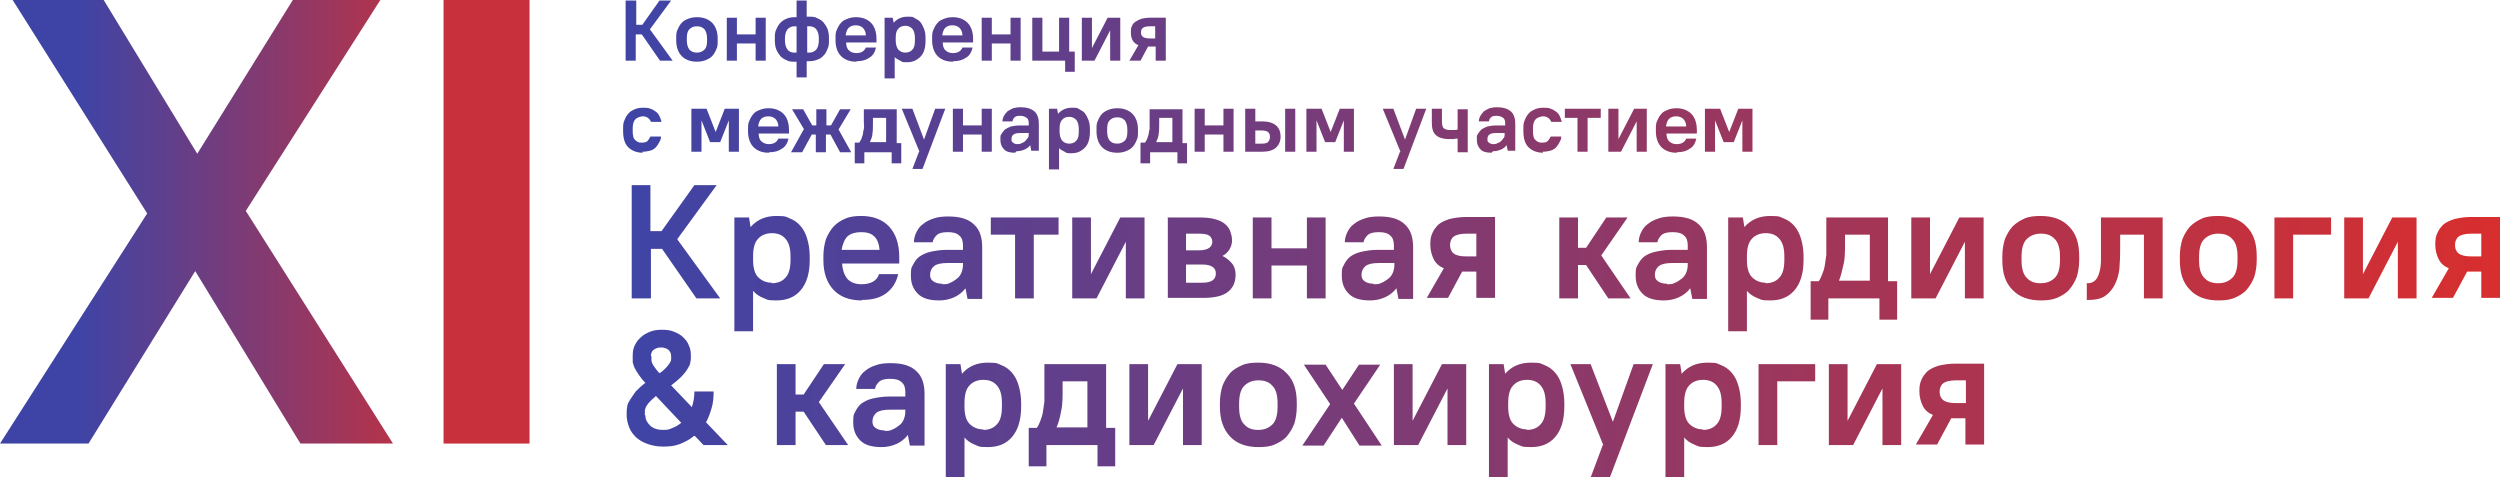 <?xml version="1.0" encoding="UTF-8"?> <svg xmlns="http://www.w3.org/2000/svg" xmlns:xlink="http://www.w3.org/1999/xlink" id="_Слой_1" data-name="Слой 1" version="1.1" viewBox="0 0 494.3 94.4"><defs><style> .cls-1 { clip-path: url(#clippath); } .cls-2 { fill: none; } .cls-2, .cls-3, .cls-4, .cls-5 { stroke-width: 0px; } .cls-3 { fill: url(#_Безымянный_градиент_18-2); } .cls-4 { fill: url(#_Безымянный_градиент_18); } .cls-5 { fill: #c8303c; } </style><clipPath id="clippath"><polygon class="cls-2" points="59.4 87.7 77.7 87.7 48.6 41.7 75.2 0 57.9 0 39 30.4 20.5 0 2.5 0 29.1 42.2 0 87.7 17.5 87.7 38.6 53.6 59.4 87.7"></polygon></clipPath><linearGradient id="_Безымянный_градиент_18" data-name="Безымянный градиент 18" x1="-717.2" y1="222.1" x2="-716" y2="222.1" gradientTransform="translate(48713.1 15126.6) scale(67.9 -67.9)" gradientUnits="userSpaceOnUse"><stop offset="0" stop-color="#3e44a6"></stop><stop offset="1" stop-color="#d82e2e"></stop><stop offset="1" stop-color="#d82e2e"></stop></linearGradient><linearGradient id="_Безымянный_градиент_18-2" data-name="Безымянный градиент 18" x1="123.2" y1="47.3" x2="494.3" y2="47.3" gradientTransform="matrix(1,0,0,1,0,0)" xlink:href="#_Безымянный_градиент_18"></linearGradient></defs><g class="cls-1"><rect class="cls-4" y="0" width="77.7" height="87.7"></rect></g><rect class="cls-5" x="87.7" width="17" height="87.7"></rect><path class="cls-3" d="M123.8.1h2v4.8h1.2l3.4-4.8h2.3l-4.2,5.7,4.5,6.2h-2.5l-3.6-5.2h-1.2v5.2h-2V.1ZM137.8,12.2c-1.3,0-2.3-.4-3-1.1-.7-.7-1.1-1.8-1.1-3.1v-.4c0-.7,0-1.3.3-1.8.2-.5.5-1,.8-1.3.4-.4.8-.6,1.3-.8s1.1-.3,1.7-.3c1.3,0,2.3.4,3,1.1.7.7,1.1,1.8,1.1,3.1v.4c0,.7,0,1.3-.3,1.8-.2.5-.5,1-.8,1.3-.4.4-.8.6-1.3.8s-1.1.3-1.7.3ZM137.8,10.4c.6,0,1.1-.2,1.5-.6.4-.4.5-1,.5-1.8v-.4c0-.8-.2-1.4-.5-1.8-.4-.4-.8-.6-1.5-.6s-1.1.2-1.5.6c-.4.4-.5,1-.5,1.8v.4c0,.8.2,1.4.5,1.8.4.4.8.6,1.5.6ZM143.7,3.5h2v3.3h3.7v-3.3h2v8.5h-2v-3.4h-3.7v3.4h-2V3.5ZM157.6,12.2h-.5c-.6,0-1.1,0-1.6-.3-.5-.2-.9-.5-1.2-.8-.3-.4-.6-.8-.8-1.3-.2-.5-.3-1.1-.3-1.8v-.4c0-.7,0-1.3.3-1.8.2-.5.5-1,.8-1.3s.7-.6,1.2-.8c.5-.2,1-.3,1.5-.3h.5V.1h2v3.2h.5c.6,0,1.1,0,1.6.3.5.2.9.5,1.2.8.3.4.6.8.8,1.3.2.5.3,1.1.3,1.8v.4c0,.7,0,1.3-.3,1.8-.2.5-.4,1-.8,1.3-.3.4-.7.6-1.2.8s-1,.3-1.6.3h-.5v3.2h-2v-3.2ZM155.2,8c0,.8.2,1.4.5,1.8s.8.6,1.3.6h.5v-5.2h-.5c-.5,0-.9.2-1.3.6-.3.4-.5,1-.5,1.8v.4ZM161.9,7.6c0-.8-.2-1.4-.5-1.8s-.8-.6-1.3-.6h-.5v5.2h.5c.5,0,.9-.2,1.3-.6.3-.4.5-1,.5-1.8v-.4ZM169.3,12.2c-1.3,0-2.3-.4-3-1.1-.7-.7-1.1-1.8-1.1-3.1v-.4c0-.7,0-1.3.3-1.8.2-.5.5-1,.8-1.3.3-.4.8-.6,1.3-.8.5-.2,1-.3,1.7-.3,1.2,0,2.2.4,2.9,1.1.7.7,1.1,1.8,1.1,3.2v.7h-6c0,.7.2,1.3.6,1.6.3.3.8.5,1.4.5,1,0,1.6-.4,1.9-1.1h2c-.2.9-.6,1.6-1.3,2-.7.5-1.5.7-2.5.7ZM169.2,5c-.6,0-1.1.2-1.4.5-.3.3-.5.8-.6,1.5h4c0-.7-.3-1.2-.6-1.5-.3-.3-.8-.5-1.4-.5ZM175,3.5h1.5l.2,1h0c.7-.8,1.6-1.2,2.7-1.2s1,0,1.5.3.8.4,1.1.8c.3.4.5.8.7,1.3.2.5.3,1.1.3,1.9v.4c0,1.4-.3,2.5-1,3.2-.7.7-1.5,1.1-2.6,1.1s-.9,0-1.4-.3c-.4-.2-.8-.4-1.1-.7h0v4.2h-2V3.5ZM179,10.4c.6,0,1.1-.2,1.4-.6.4-.4.5-1,.5-1.9v-.4c0-.8-.2-1.4-.5-1.8-.4-.4-.8-.6-1.4-.6s-1.1.2-1.4.6c-.4.4-.5,1-.5,1.9v.4c0,.8.2,1.4.5,1.8.4.4.8.6,1.4.6ZM188.4,12.2c-1.3,0-2.3-.4-3-1.1-.7-.7-1.1-1.8-1.1-3.1v-.4c0-.7,0-1.3.3-1.8.2-.5.5-1,.8-1.3.3-.4.8-.6,1.3-.8.5-.2,1-.3,1.7-.3,1.2,0,2.2.4,2.9,1.1.7.7,1.1,1.8,1.1,3.2v.7h-6c0,.7.2,1.3.6,1.6.3.3.8.5,1.4.5,1,0,1.6-.4,1.9-1.1h2c-.2.9-.6,1.6-1.3,2-.7.5-1.5.7-2.5.7ZM188.3,5c-.6,0-1.1.2-1.4.5-.3.3-.5.8-.6,1.5h4c0-.7-.3-1.2-.6-1.5-.3-.3-.8-.5-1.4-.5ZM194.1,3.5h2v3.3h3.7v-3.3h2v8.5h-2v-3.4h-3.7v3.4h-2V3.5ZM210.6,12h-6.5V3.5h2v6.7h3.3V3.5h2v6.7h1.1v4h-1.9v-2.2ZM213.9,3.5h2v6h0l3.1-6h2.5v8.5h-2v-6h0l-3.1,6h-2.5V3.5ZM225,8.9c-.5-.2-.9-.6-1.1-1s-.3-.9-.3-1.5,0-.9.2-1.2c.1-.4.4-.7.7-.9.3-.2.7-.4,1.2-.6.5-.1,1-.2,1.7-.2h3.1v8.5h-2v-2.8h-1.5l-1.5,2.8h-2.2l1.8-3.1ZM225.6,6.4c0,.4.1.7.4.9s.7.3,1.4.3h1v-2.4h-1c-.7,0-1.1.1-1.4.3s-.4.5-.4.9ZM127.1,30.2c-1.2,0-2.2-.4-2.9-1.1-.7-.7-1-1.8-1-3.2v-.4c0-.7,0-1.2.3-1.8.2-.5.4-.9.8-1.3.3-.4.8-.6,1.2-.8.5-.2,1-.3,1.6-.3s1.1,0,1.5.2c.4.1.8.4,1.1.6s.6.6.7.9c.2.4.3.7.4,1.1h-2.1c-.1-.3-.3-.6-.6-.8s-.6-.3-1-.3-1,.2-1.4.5c-.4.4-.6,1-.6,1.8v.4c0,.5,0,.9.1,1.2,0,.3.2.6.4.8.2.2.4.3.6.4s.5.1.8.1c.4,0,.8-.1,1-.3.2-.2.4-.5.6-.9h2.1c0,.5-.2.9-.4,1.2-.2.4-.4.7-.7,1-.3.3-.7.5-1.1.6-.4.1-.9.2-1.5.2ZM136.8,21.5h2.9l1.8,4.6h0l1.8-4.6h2.8v8.5h-2v-6.2h0l-1.7,4.3h-2l-1.7-4.3h0v6.2h-2v-8.5ZM152,30.2c-1.3,0-2.3-.4-3-1.1-.7-.7-1.1-1.8-1.1-3.1v-.4c0-.7,0-1.3.3-1.8.2-.5.5-1,.8-1.3.3-.4.8-.6,1.3-.8.5-.2,1-.3,1.7-.3,1.2,0,2.2.4,2.9,1.1.7.7,1.1,1.8,1.1,3.2v.7h-6c0,.7.2,1.3.6,1.6s.8.5,1.4.5c1,0,1.6-.4,1.9-1.1h2c-.2.9-.6,1.6-1.3,2-.7.5-1.5.7-2.5.7ZM151.9,23c-.6,0-1.1.2-1.4.5-.3.3-.5.8-.6,1.5h4c0-.7-.3-1.2-.6-1.5-.3-.3-.8-.5-1.4-.5ZM159,25.6l-2.4-4h2.2l1.8,3.2h.8v-3.2h2v3.2h.9l1.8-3.2h2.1l-2.4,4,2.5,4.5h-2.2l-1.9-3.5h-.9v3.5h-2v-3.5h-.8l-1.9,3.5h-2.2l2.5-4.5ZM169,28.2h.9c.1-.2.3-.5.4-.7.1-.3.2-.6.3-.9,0-.3.1-.7.2-1.1s0-.9,0-1.4v-2.5h6.5v6.7h.9v4h-1.9v-2.2h-5.4v2.2h-1.9v-4ZM175.2,28.2v-4.9h-2.6v.7c0,1,0,1.8-.1,2.4,0,.6-.3,1.2-.5,1.7h0s3.2,0,3.2,0ZM181.8,30l-3.5-8.5h2.1l2.3,6.1h0l2.2-6.1h2l-4.5,11.9h-2l1.3-3.4ZM188.4,21.5h2v3.3h3.7v-3.3h2v8.5h-2v-3.4h-3.7v3.4h-2v-8.5ZM200.7,30.2c-1,0-1.8-.2-2.2-.7-.5-.5-.7-1.1-.7-1.9s0-.8.2-1.1.4-.6.7-.9c.3-.2.7-.4,1.2-.6.5-.1,1.1-.2,1.8-.2h1.7v-.5c0-.4-.1-.8-.4-1-.3-.2-.7-.4-1.2-.4s-.9,0-1.2.3c-.2.2-.4.5-.4.8h-2c0-.4.1-.7.3-1.1.2-.3.4-.6.7-.9.3-.2.7-.4,1.1-.6.4-.1.9-.2,1.5-.2,1.2,0,2.1.3,2.7.8s.9,1.4.9,2.4v5.4h-1.5l-.2-1.1h0c-.3.4-.7.7-1.2.9-.5.2-1,.3-1.5.3ZM201.1,28.5c.3,0,.6,0,.9-.2.3-.1.5-.2.7-.4s.3-.4.5-.6.2-.5.2-.8v-.2h-1.6c-.7,0-1.2.1-1.4.3-.3.2-.4.5-.4.9s0,.5.3.7c.2.2.5.3.9.3ZM207.5,21.5h1.5l.2,1h0c.7-.8,1.6-1.2,2.7-1.2s1,0,1.5.3.8.4,1.1.8c.3.4.5.8.7,1.3.2.5.3,1.1.3,1.9v.4c0,1.4-.3,2.5-1,3.2-.7.7-1.5,1.1-2.6,1.1s-.9,0-1.4-.3c-.4-.2-.8-.4-1.1-.7h0v4.2h-2v-11.9ZM211.4,28.4c.6,0,1.1-.2,1.4-.6.4-.4.5-1,.5-1.9v-.4c0-.8-.2-1.4-.5-1.8-.4-.4-.8-.6-1.4-.6s-1.1.2-1.4.6c-.4.4-.5,1-.5,1.9v.4c0,.8.2,1.4.5,1.8.4.4.8.6,1.4.6ZM220.9,30.2c-1.3,0-2.3-.4-3-1.1-.7-.7-1.1-1.8-1.1-3.1v-.4c0-.7,0-1.3.3-1.8.2-.5.5-1,.8-1.3.4-.4.8-.6,1.3-.8s1.1-.3,1.7-.3c1.3,0,2.3.4,3,1.1.7.7,1.1,1.8,1.1,3.1v.4c0,.7,0,1.3-.3,1.8-.2.5-.5,1-.8,1.3-.4.4-.8.6-1.3.8s-1.1.3-1.7.3ZM220.9,28.4c.6,0,1.1-.2,1.5-.6.4-.4.5-1,.5-1.8v-.4c0-.8-.2-1.4-.5-1.8-.4-.4-.8-.6-1.5-.6s-1.1.2-1.5.6c-.4.4-.5,1-.5,1.8v.4c0,.8.2,1.4.5,1.8.4.4.8.6,1.5.6ZM225.6,28.2h.8c.1-.2.3-.5.4-.7.1-.3.2-.6.3-.9,0-.3.1-.7.2-1.1,0-.4,0-.9,0-1.4v-2.5h6.5v6.7h.9v4h-1.9v-2.2h-5.4v2.2h-1.9v-4ZM231.8,28.2v-4.9h-2.6v.7c0,1,0,1.8-.1,2.4,0,.6-.3,1.2-.5,1.7h0s3.2,0,3.2,0ZM236.2,21.5h2v3.3h3.7v-3.3h2v8.5h-2v-3.4h-3.7v3.4h-2v-8.5ZM246.2,21.5h2v2.5h1.4c1.2,0,2.1.3,2.7.8.6.5.9,1.3.9,2.2s-.3,1.6-.9,2.2c-.6.5-1.5.8-2.7.8h-3.4v-8.5ZM248.2,25.7v2.7h1.3c.6,0,1-.1,1.2-.3.2-.2.4-.6.4-1s-.1-.8-.4-1c-.2-.2-.7-.3-1.2-.3h-1.3ZM254.1,21.5h2v8.5h-2v-8.5ZM258.4,21.5h2.9l1.8,4.6h0l1.8-4.6h2.8v8.5h-2v-6.2h0l-1.7,4.3h-2l-1.7-4.3h0v6.2h-2v-8.5ZM276.9,30l-3.5-8.5h2.1l2.3,6.1h0l2.2-6.1h2l-4.5,11.9h-2l1.3-3.4ZM286.6,27.5c-1.3,0-2.2-.3-2.7-.8-.6-.5-.8-1.4-.8-2.5v-2.7h2v2.5c0,.6.1,1.1.3,1.3s.6.4,1.2.4.6,0,.9,0c.3,0,.5,0,.7-.1v-4h2v8.5h-2v-2.7c-.2,0-.5,0-.7.1-.3,0-.6,0-.9,0ZM294.9,30.2c-1,0-1.8-.2-2.2-.7-.5-.5-.7-1.1-.7-1.9s0-.8.2-1.1.4-.6.7-.9c.3-.2.7-.4,1.2-.6.5-.1,1.1-.2,1.8-.2h1.7v-.5c0-.4-.1-.8-.4-1-.3-.2-.7-.4-1.2-.4s-.9,0-1.2.3c-.2.2-.4.5-.4.8h-2c0-.4.1-.7.3-1.1.2-.3.4-.6.7-.9.3-.2.7-.4,1.1-.6.4-.1.9-.2,1.5-.2,1.2,0,2.1.3,2.7.8s.9,1.4.9,2.4v5.4h-1.5l-.2-1.1h0c-.3.4-.7.7-1.2.9-.5.2-1,.3-1.5.3ZM295.2,28.5c.3,0,.6,0,.9-.2.3-.1.5-.2.7-.4s.3-.4.5-.6.2-.5.2-.8v-.2h-1.6c-.7,0-1.2.1-1.4.3-.3.2-.4.5-.4.9s0,.5.3.7c.2.2.5.3.9.3ZM305.1,30.2c-1.2,0-2.2-.4-2.9-1.1-.7-.7-1-1.8-1-3.2v-.4c0-.7,0-1.2.3-1.8.2-.5.4-.9.8-1.3.3-.4.8-.6,1.2-.8.5-.2,1-.3,1.6-.3s1.1,0,1.5.2c.4.1.8.4,1.1.6s.6.6.7.9c.2.4.3.7.4,1.1h-2.1c-.1-.3-.3-.6-.6-.8s-.6-.3-1-.3-1,.2-1.4.5c-.4.4-.6,1-.6,1.8v.4c0,.5,0,.9.1,1.2,0,.3.2.6.4.8.2.2.4.3.6.4s.5.1.8.1c.4,0,.8-.1,1-.3.2-.2.4-.5.6-.9h2.1c0,.5-.2.9-.4,1.2-.2.4-.4.7-.7,1-.3.3-.7.5-1.1.6-.4.1-.9.2-1.5.2ZM312,23.3h-2.6v-1.8h7.1v1.8h-2.6v6.7h-2v-6.7ZM318,21.5h2v6h0l3.1-6h2.5v8.5h-2v-6h0l-3.1,6h-2.5v-8.5ZM331.5,30.2c-1.3,0-2.3-.4-3-1.1-.7-.7-1.1-1.8-1.1-3.1v-.4c0-.7,0-1.3.3-1.8.2-.5.5-1,.8-1.3.3-.4.8-.6,1.3-.8.5-.2,1-.3,1.7-.3,1.2,0,2.2.4,2.9,1.1.7.7,1.1,1.8,1.1,3.2v.7h-6c0,.7.2,1.3.6,1.6.3.3.8.5,1.4.5,1,0,1.6-.4,1.9-1.1h2c-.2.9-.6,1.6-1.3,2-.7.5-1.5.7-2.5.7ZM331.4,23c-.6,0-1.1.2-1.4.5-.3.3-.5.8-.6,1.5h4c0-.7-.3-1.2-.6-1.5-.3-.3-.8-.5-1.4-.5ZM337.2,21.5h2.9l1.8,4.6h0l1.8-4.6h2.8v8.5h-2v-6.2h0l-1.7,4.3h-2l-1.7-4.3h0v6.2h-2v-8.5ZM124.8,36.6h3.8v9.1h2.2l6.5-9.1h4.4l-7.8,10.7,8.5,11.7h-4.7l-6.8-9.8h-2.2v9.8h-3.8v-22.4ZM145.2,43h2.9l.3,1.9h0c1.3-1.5,3-2.2,5.1-2.2s1.9.2,2.7.5c.8.3,1.5.8,2.1,1.5s1,1.5,1.3,2.5c.3,1,.5,2.2.5,3.5v.7c0,2.6-.6,4.6-1.8,6s-2.8,2-4.8,2-1.8-.2-2.6-.5c-.8-.3-1.5-.8-2-1.4h0v8h-3.7v-22.4ZM152.6,56c1.2,0,2.1-.4,2.7-1.1.7-.7,1-1.9,1-3.5v-.7c0-1.6-.3-2.7-1-3.5s-1.6-1.1-2.7-1.1-2.1.4-2.7,1.1c-.7.7-1,1.9-1,3.5v.7c0,1.5.3,2.7,1,3.4.7.7,1.6,1.1,2.7,1.1ZM170.4,59.4c-2.4,0-4.3-.7-5.6-2.1s-2-3.3-2-5.9v-.7c0-1.3.2-2.4.5-3.4.4-1,.9-1.8,1.5-2.5.7-.7,1.4-1.2,2.4-1.6.9-.4,2-.5,3.1-.5,2.3,0,4.2.7,5.5,2.1,1.3,1.4,2,3.4,2,6v1.3h-11.3c.1,1.4.5,2.4,1.1,3.1.6.6,1.5,1,2.7,1,1.9,0,3.1-.7,3.5-2h3.8c-.4,1.7-1.2,2.9-2.4,3.8-1.2.9-2.8,1.3-4.8,1.3ZM170.2,45.9c-1.1,0-2,.3-2.6.8-.6.6-1,1.5-1.2,2.7h7.5c-.1-1.3-.5-2.2-1.1-2.7-.6-.6-1.5-.8-2.6-.8ZM185.7,59.4c-1.9,0-3.3-.4-4.2-1.3s-1.4-2-1.4-3.6.1-1.5.4-2.1c.3-.6.7-1.2,1.2-1.6.6-.4,1.3-.8,2.2-1,.9-.2,2-.4,3.3-.4h3.2v-.9c0-.8-.2-1.5-.7-1.9-.5-.5-1.2-.7-2.3-.7s-1.8.2-2.2.6-.7.8-.8,1.4h-3.7c0-.7.2-1.4.5-2,.3-.6.7-1.2,1.3-1.6.6-.5,1.2-.8,2.1-1.1.8-.3,1.8-.4,2.9-.4,2.3,0,4,.5,5.1,1.6,1.1,1,1.6,2.5,1.6,4.5v10.2h-2.9l-.4-2.1h0c-.6.8-1.4,1.4-2.3,1.8-.9.4-1.9.6-2.9.6ZM186.3,56.2c.6,0,1.1,0,1.6-.3.5-.2.9-.5,1.3-.8.4-.3.7-.7.9-1.2.2-.5.3-1,.3-1.5v-.4h-3c-1.3,0-2.2.2-2.7.6-.5.4-.8,1-.8,1.7s.2,1,.6,1.3c.4.3,1,.5,1.8.5ZM200.8,46.4h-4.9v-3.4h13.4v3.4h-4.9v12.6h-3.7v-12.6ZM212,43h3.7v11.2h0l5.8-11.2h4.8v16h-3.7v-11.2h0l-5.8,11.2h-4.8v-16ZM230.8,43h6.4c1.2,0,2.1.1,2.9.3s1.5.5,2,.9.9.9,1.1,1.4c.2.6.4,1.2.4,1.9s-.2,1.3-.5,1.8c-.3.5-.8,1-1.4,1.3h0c.8.4,1.4.9,1.9,1.5.5.6.7,1.4.7,2.2,0,1.5-.5,2.6-1.5,3.4-1,.8-2.6,1.2-4.9,1.2h-7v-16ZM239.7,47.8c0-.5-.2-.9-.6-1.2-.4-.3-1.1-.4-2.1-.4h-2.5v3.3h2.5c1,0,1.7-.2,2.1-.5.4-.3.6-.7.6-1.2ZM240.4,54.1c0-.6-.2-1-.6-1.3-.4-.3-1.1-.5-2.1-.5h-3.2v3.6h3.2c1,0,1.7-.2,2.1-.5.4-.3.6-.8.6-1.3ZM247.7,43h3.7v6.1h7v-6.1h3.7v16h-3.7v-6.5h-7v6.5h-3.7v-16ZM270.9,59.4c-1.9,0-3.3-.4-4.2-1.3-.9-.9-1.4-2-1.4-3.6s.1-1.5.4-2.1c.3-.6.7-1.2,1.2-1.6s1.3-.8,2.2-1c.9-.2,2-.4,3.3-.4h3.2v-.9c0-.8-.2-1.5-.7-1.9-.5-.5-1.2-.7-2.3-.7s-1.8.2-2.2.6c-.4.4-.7.8-.8,1.4h-3.7c0-.7.2-1.4.5-2,.3-.6.7-1.2,1.3-1.6.6-.5,1.2-.8,2.1-1.1.8-.3,1.8-.4,2.9-.4,2.3,0,4,.5,5.1,1.6,1.1,1,1.6,2.5,1.6,4.5v10.2h-2.9l-.4-2.1h0c-.6.8-1.4,1.4-2.3,1.8-.9.4-1.9.6-2.9.6ZM271.6,56.2c.6,0,1.1,0,1.6-.3.5-.2.9-.5,1.3-.8.4-.3.7-.7.9-1.2.2-.5.3-1,.3-1.5v-.4h-3c-1.3,0-2.2.2-2.7.6s-.8,1-.8,1.7.2,1,.6,1.3c.4.3,1,.5,1.8.5ZM285.6,53.1c-1-.4-1.7-1-2.1-1.8-.4-.8-.7-1.8-.7-2.9s.1-1.6.4-2.3.7-1.2,1.2-1.7c.6-.5,1.3-.8,2.2-1.1.9-.2,2-.4,3.2-.4h5.8v16h-3.7v-5.2h-2.8l-2.8,5.2h-4.2l3.4-5.9ZM286.7,48.4c0,.7.2,1.3.7,1.7.5.4,1.3.6,2.6.6h1.9v-4.5h-1.9c-1.2,0-2.1.2-2.6.6-.5.4-.7,1-.7,1.7ZM308.3,43h3.7v6h1.6l4-6h4.2l-5.2,7.5,5.8,8.5h-4.4l-4.4-6.6h-1.6v6.6h-3.7v-16ZM329,59.4c-1.9,0-3.3-.4-4.2-1.3-.9-.9-1.4-2-1.4-3.6s.1-1.5.4-2.1c.3-.6.7-1.2,1.2-1.6s1.3-.8,2.2-1c.9-.2,2-.4,3.3-.4h3.2v-.9c0-.8-.2-1.5-.7-1.9-.5-.5-1.2-.7-2.3-.7s-1.8.2-2.2.6c-.4.4-.7.8-.8,1.4h-3.7c0-.7.2-1.4.5-2,.3-.6.7-1.2,1.3-1.6.6-.5,1.2-.8,2.1-1.1.8-.3,1.8-.4,2.9-.4,2.3,0,4,.5,5.1,1.6,1.1,1,1.6,2.5,1.6,4.5v10.2h-2.9l-.4-2.1h0c-.6.8-1.4,1.4-2.3,1.8-.9.4-1.9.6-2.9.6ZM329.6,56.2c.6,0,1.1,0,1.6-.3.5-.2.9-.5,1.3-.8.4-.3.7-.7.9-1.2.2-.5.3-1,.3-1.5v-.4h-3c-1.3,0-2.2.2-2.7.6s-.8,1-.8,1.7.2,1,.6,1.3c.4.3,1,.5,1.8.5ZM341.7,43h2.9l.3,1.9h0c1.3-1.5,3-2.2,5.1-2.2s1.9.2,2.7.5c.8.3,1.5.8,2.1,1.5.6.7,1,1.5,1.3,2.5.3,1,.5,2.2.5,3.5v.7c0,2.6-.6,4.6-1.8,6s-2.8,2-4.8,2-1.8-.2-2.6-.5c-.8-.3-1.5-.8-2-1.4h0v8h-3.7v-22.4ZM349.1,56c1.2,0,2.1-.4,2.7-1.1.7-.7,1-1.9,1-3.5v-.7c0-1.6-.3-2.7-1-3.5s-1.6-1.1-2.7-1.1-2.1.4-2.7,1.1c-.7.7-1,1.9-1,3.5v.7c0,1.5.3,2.7,1,3.4.7.7,1.6,1.1,2.7,1.1ZM358,55.6h1.6c.3-.4.5-.9.7-1.4.2-.5.4-1.1.5-1.7.1-.6.2-1.3.3-2.1,0-.8,0-1.6,0-2.6v-4.8h12.2v12.6h1.8v7.6h-3.5v-4.2h-10.1v4.2h-3.5v-7.6ZM369.7,55.6v-9.2h-4.9v1.4c0,1.8,0,3.3-.3,4.5s-.5,2.3-.9,3.2h0c0,0,6.1,0,6.1,0ZM377.9,43h3.7v11.2h0l5.8-11.2h4.8v16h-3.7v-11.2h0l-5.8,11.2h-4.8v-16ZM403.5,59.4c-2.4,0-4.3-.7-5.6-2.1-1.4-1.4-2-3.3-2-5.9v-.7c0-1.3.2-2.4.5-3.4.4-1,.9-1.8,1.5-2.5.7-.7,1.5-1.2,2.4-1.6.9-.4,2-.5,3.2-.5,2.4,0,4.3.7,5.6,2.1,1.4,1.4,2,3.3,2,5.9v.7c0,1.3-.2,2.4-.5,3.4-.4,1-.9,1.8-1.5,2.5s-1.5,1.2-2.4,1.6c-1,.4-2,.5-3.2.5ZM403.5,56c1.2,0,2.1-.4,2.8-1.1.7-.7,1-1.9,1-3.5v-.7c0-1.5-.3-2.7-1-3.4-.7-.8-1.6-1.1-2.8-1.1s-2.1.4-2.8,1.1c-.7.7-1,1.9-1,3.5v.7c0,1.5.3,2.7,1,3.4.7.8,1.6,1.1,2.8,1.1ZM412.5,56h.3c.6,0,1.1-.2,1.5-.6.4-.4.6-.9.8-1.6s.3-1.5.3-2.4c0-.9,0-1.9,0-3v-5.4h12.2v16h-3.7v-12.6h-4.7v2c0,1.2,0,2.5-.1,3.8,0,1.3-.3,2.5-.7,3.5s-1,1.9-1.9,2.6c-.8.7-2,1-3.6,1h-.3v-3.4ZM438.6,59.4c-2.4,0-4.3-.7-5.6-2.1-1.4-1.4-2-3.3-2-5.9v-.7c0-1.3.2-2.4.5-3.4.4-1,.9-1.8,1.5-2.5.7-.7,1.5-1.2,2.4-1.6.9-.4,2-.5,3.2-.5,2.4,0,4.3.7,5.6,2.1,1.4,1.4,2,3.3,2,5.9v.7c0,1.3-.2,2.4-.5,3.4-.4,1-.9,1.8-1.5,2.5s-1.5,1.2-2.4,1.6c-1,.4-2,.5-3.2.5ZM438.6,56c1.2,0,2.1-.4,2.8-1.1.7-.7,1-1.9,1-3.5v-.7c0-1.5-.3-2.7-1-3.4-.7-.8-1.6-1.1-2.8-1.1s-2.1.4-2.8,1.1c-.7.7-1,1.9-1,3.5v.7c0,1.5.3,2.7,1,3.4.7.8,1.6,1.1,2.8,1.1ZM449.7,43h11.2v3.4h-7.5v12.6h-3.7v-16ZM463.5,43h3.7v11.2h0l5.8-11.2h4.8v16h-3.7v-11.2h0l-5.8,11.2h-4.8v-16ZM484.3,53.1c-1-.4-1.7-1-2.1-1.8-.4-.8-.7-1.8-.7-2.9s.1-1.6.4-2.3.7-1.2,1.2-1.7c.6-.5,1.3-.8,2.2-1.1.9-.2,2-.4,3.2-.4h5.8v16h-3.7v-5.2h-2.8l-2.8,5.2h-4.2l3.4-5.9ZM485.4,48.4c0,.7.2,1.3.7,1.7.5.4,1.3.6,2.6.6h1.9v-4.5h-1.9c-1.2,0-2.1.2-2.6.6-.5.4-.7,1-.7,1.7ZM137.2,86.2c-.8.7-1.8,1.2-2.8,1.6-1,.4-2.1.5-3.3.5s-2.1-.2-3-.5c-.9-.3-1.6-.7-2.3-1.3-.6-.6-1.1-1.2-1.4-2-.3-.8-.5-1.6-.5-2.5s0-1,.1-1.5c0-.5.3-1,.6-1.5.3-.5.7-1,1.1-1.6.5-.5,1.1-1.1,1.9-1.7-.6-.6-1-1.2-1.3-1.6-.3-.5-.6-.9-.8-1.3-.2-.4-.3-.8-.4-1.2,0-.4,0-.8,0-1.3,0-.7.1-1.4.4-2,.3-.6.7-1.2,1.2-1.6.5-.5,1.1-.8,1.8-1.1s1.5-.4,2.4-.4,1.7.1,2.4.4c.7.3,1.3.6,1.8,1.1.5.5.9,1,1.1,1.6.3.6.4,1.3.4,2s0,.9-.1,1.3c0,.4-.3.9-.6,1.4-.3.5-.7,1-1.2,1.5-.5.5-1.2,1.1-2,1.7l4.1,4.3c.3-.9.5-2,.5-3.1h3.8c0,1.2-.1,2.3-.4,3.3-.3,1-.6,1.9-1.1,2.8l4.3,4.5h-4.8l-1.7-1.8ZM127.6,82.1c0,.8.3,1.4.9,2,.6.6,1.5.9,2.6.9s1.2-.1,1.9-.4c.6-.2,1.2-.6,1.7-1l-5-5.3c-.5.4-.9.8-1.2,1.1-.3.3-.5.6-.7.9-.2.3-.2.6-.3.9,0,.3,0,.6,0,.9ZM128.8,70.4c0,.3,0,.5,0,.8,0,.2.1.5.2.7.1.3.3.5.5.8.2.3.5.7.9,1.1.6-.4,1-.8,1.3-1.1s.5-.6.7-.9.3-.5.3-.7,0-.5,0-.7c0-.5-.2-.9-.5-1.2-.4-.3-.8-.5-1.5-.5s-1.1.2-1.5.5c-.4.3-.5.8-.5,1.2ZM153.6,72h3.7v6h1.6l4-6h4.2l-5.2,7.5,5.8,8.5h-4.4l-4.4-6.6h-1.6v6.6h-3.7v-16ZM174.3,88.4c-1.9,0-3.3-.4-4.2-1.3s-1.4-2-1.4-3.6.1-1.5.4-2.1c.3-.6.7-1.2,1.2-1.6.6-.4,1.3-.8,2.2-1,.9-.2,2-.4,3.3-.4h3.2v-.9c0-.8-.2-1.5-.7-1.9-.5-.5-1.2-.7-2.3-.7s-1.8.2-2.2.6-.7.8-.8,1.4h-3.7c0-.7.2-1.4.5-2,.3-.6.7-1.2,1.3-1.6.6-.5,1.2-.8,2.1-1.1.8-.3,1.8-.4,2.9-.4,2.3,0,4,.5,5.1,1.6,1.1,1,1.6,2.5,1.6,4.5v10.2h-2.9l-.4-2.1h0c-.6.8-1.4,1.4-2.3,1.8-.9.4-1.9.6-2.9.6ZM174.9,85.2c.6,0,1.1,0,1.6-.3.5-.2.9-.5,1.3-.8.4-.3.7-.7.9-1.2.2-.5.3-1,.3-1.5v-.4h-3c-1.3,0-2.2.2-2.7.6-.5.4-.8,1-.8,1.7s.2,1,.6,1.3c.4.3,1,.5,1.8.5ZM187,72h2.9l.3,1.9h0c1.3-1.5,3-2.2,5.1-2.2s1.9.2,2.7.5c.8.3,1.5.8,2.1,1.5s1,1.5,1.3,2.5c.3,1,.5,2.2.5,3.5v.7c0,2.6-.6,4.6-1.8,6s-2.8,2-4.8,2-1.8-.2-2.6-.5c-.8-.3-1.5-.8-2-1.4h0v8h-3.7v-22.4ZM194.4,85c1.2,0,2.1-.4,2.7-1.1.7-.7,1-1.9,1-3.5v-.7c0-1.6-.3-2.7-1-3.5s-1.6-1.1-2.7-1.1-2.1.4-2.7,1.1c-.7.7-1,1.9-1,3.5v.7c0,1.5.3,2.7,1,3.4.7.7,1.6,1.1,2.7,1.1ZM203.4,84.6h1.6c.3-.4.5-.9.7-1.4.2-.5.4-1.1.5-1.7.1-.6.2-1.3.3-2.1,0-.8,0-1.6,0-2.6v-4.8h12.2v12.6h1.8v7.6h-3.5v-4.2h-10.1v4.2h-3.5v-7.6ZM215,84.6v-9.2h-4.9v1.4c0,1.8,0,3.3-.3,4.5-.2,1.2-.5,2.3-.9,3.2h0c0,0,6.1,0,6.1,0ZM223.3,72h3.7v11.2h0l5.8-11.2h4.8v16h-3.7v-11.2h0l-5.8,11.2h-4.8v-16ZM248.8,88.4c-2.4,0-4.3-.7-5.6-2.1s-2-3.3-2-5.9v-.7c0-1.3.2-2.4.5-3.4.4-1,.9-1.8,1.5-2.5s1.5-1.2,2.4-1.6c.9-.4,2-.5,3.2-.5,2.4,0,4.3.7,5.6,2.1,1.4,1.4,2,3.3,2,5.9v.7c0,1.3-.2,2.4-.5,3.4-.4,1-.9,1.8-1.5,2.5s-1.5,1.2-2.4,1.6c-.9.4-2,.5-3.2.5ZM248.8,85c1.2,0,2.1-.4,2.8-1.1.7-.7,1-1.9,1-3.5v-.7c0-1.5-.3-2.7-1-3.4-.7-.8-1.6-1.1-2.8-1.1s-2.1.4-2.8,1.1c-.7.7-1,1.9-1,3.5v.7c0,1.5.3,2.7,1,3.4.7.8,1.6,1.1,2.8,1.1ZM263,79.9l-5.2-7.8h4.3l3.3,5,3.3-5h4.2l-5.2,7.7,5.5,8.3h-4.4l-3.5-5.5-3.6,5.5h-4.2l5.5-8.2ZM275.6,72h3.7v11.2h0l5.8-11.2h4.8v16h-3.7v-11.2h0l-5.8,11.2h-4.8v-16ZM294.4,72h2.9l.3,1.9h0c1.3-1.5,3-2.2,5.1-2.2s1.9.2,2.7.5c.8.3,1.5.8,2.1,1.5s1,1.5,1.3,2.5c.3,1,.5,2.2.5,3.5v.7c0,2.6-.6,4.6-1.8,6s-2.8,2-4.8,2-1.8-.2-2.6-.5c-.8-.3-1.5-.8-2-1.4h0v8h-3.7v-22.4ZM301.9,85c1.2,0,2.1-.4,2.7-1.1.7-.7,1-1.9,1-3.5v-.7c0-1.6-.3-2.7-1-3.5s-1.6-1.1-2.7-1.1-2.1.4-2.7,1.1c-.7.7-1,1.9-1,3.5v.7c0,1.5.3,2.7,1,3.4.7.7,1.6,1.1,2.7,1.1ZM317,88l-6.5-16h4l4.4,11.4h0l4.1-11.4h3.8l-8.5,22.4h-3.8l2.4-6.4ZM329.3,72h2.9l.3,1.9h0c1.3-1.5,3-2.2,5.1-2.2s1.9.2,2.7.5c.8.3,1.5.8,2.1,1.5.6.7,1,1.5,1.3,2.5.3,1,.5,2.2.5,3.5v.7c0,2.6-.6,4.6-1.8,6s-2.8,2-4.8,2-1.8-.2-2.6-.5c-.8-.3-1.5-.8-2-1.4h0v8h-3.7v-22.4ZM336.7,85c1.2,0,2.1-.4,2.7-1.1.7-.7,1-1.9,1-3.5v-.7c0-1.6-.3-2.7-1-3.5s-1.6-1.1-2.7-1.1-2.1.4-2.7,1.1c-.7.7-1,1.9-1,3.5v.7c0,1.5.3,2.7,1,3.4.7.7,1.6,1.1,2.7,1.1ZM347.7,72h11.2v3.4h-7.5v12.6h-3.7v-16ZM361.6,72h3.7v11.2h0l5.8-11.2h4.8v16h-3.7v-11.2h0l-5.8,11.2h-4.8v-16ZM382.3,82.1c-1-.4-1.7-1-2.1-1.8-.4-.8-.7-1.8-.7-2.9s.1-1.6.4-2.3.7-1.2,1.2-1.7c.6-.5,1.3-.8,2.2-1.1.9-.2,2-.4,3.2-.4h5.8v16h-3.7v-5.2h-2.8l-2.8,5.2h-4.2l3.4-5.9ZM383.5,77.4c0,.7.2,1.3.7,1.7.5.4,1.3.6,2.6.6h1.9v-4.5h-1.9c-1.2,0-2.1.2-2.6.6-.5.4-.7,1-.7,1.7Z"></path></svg> 